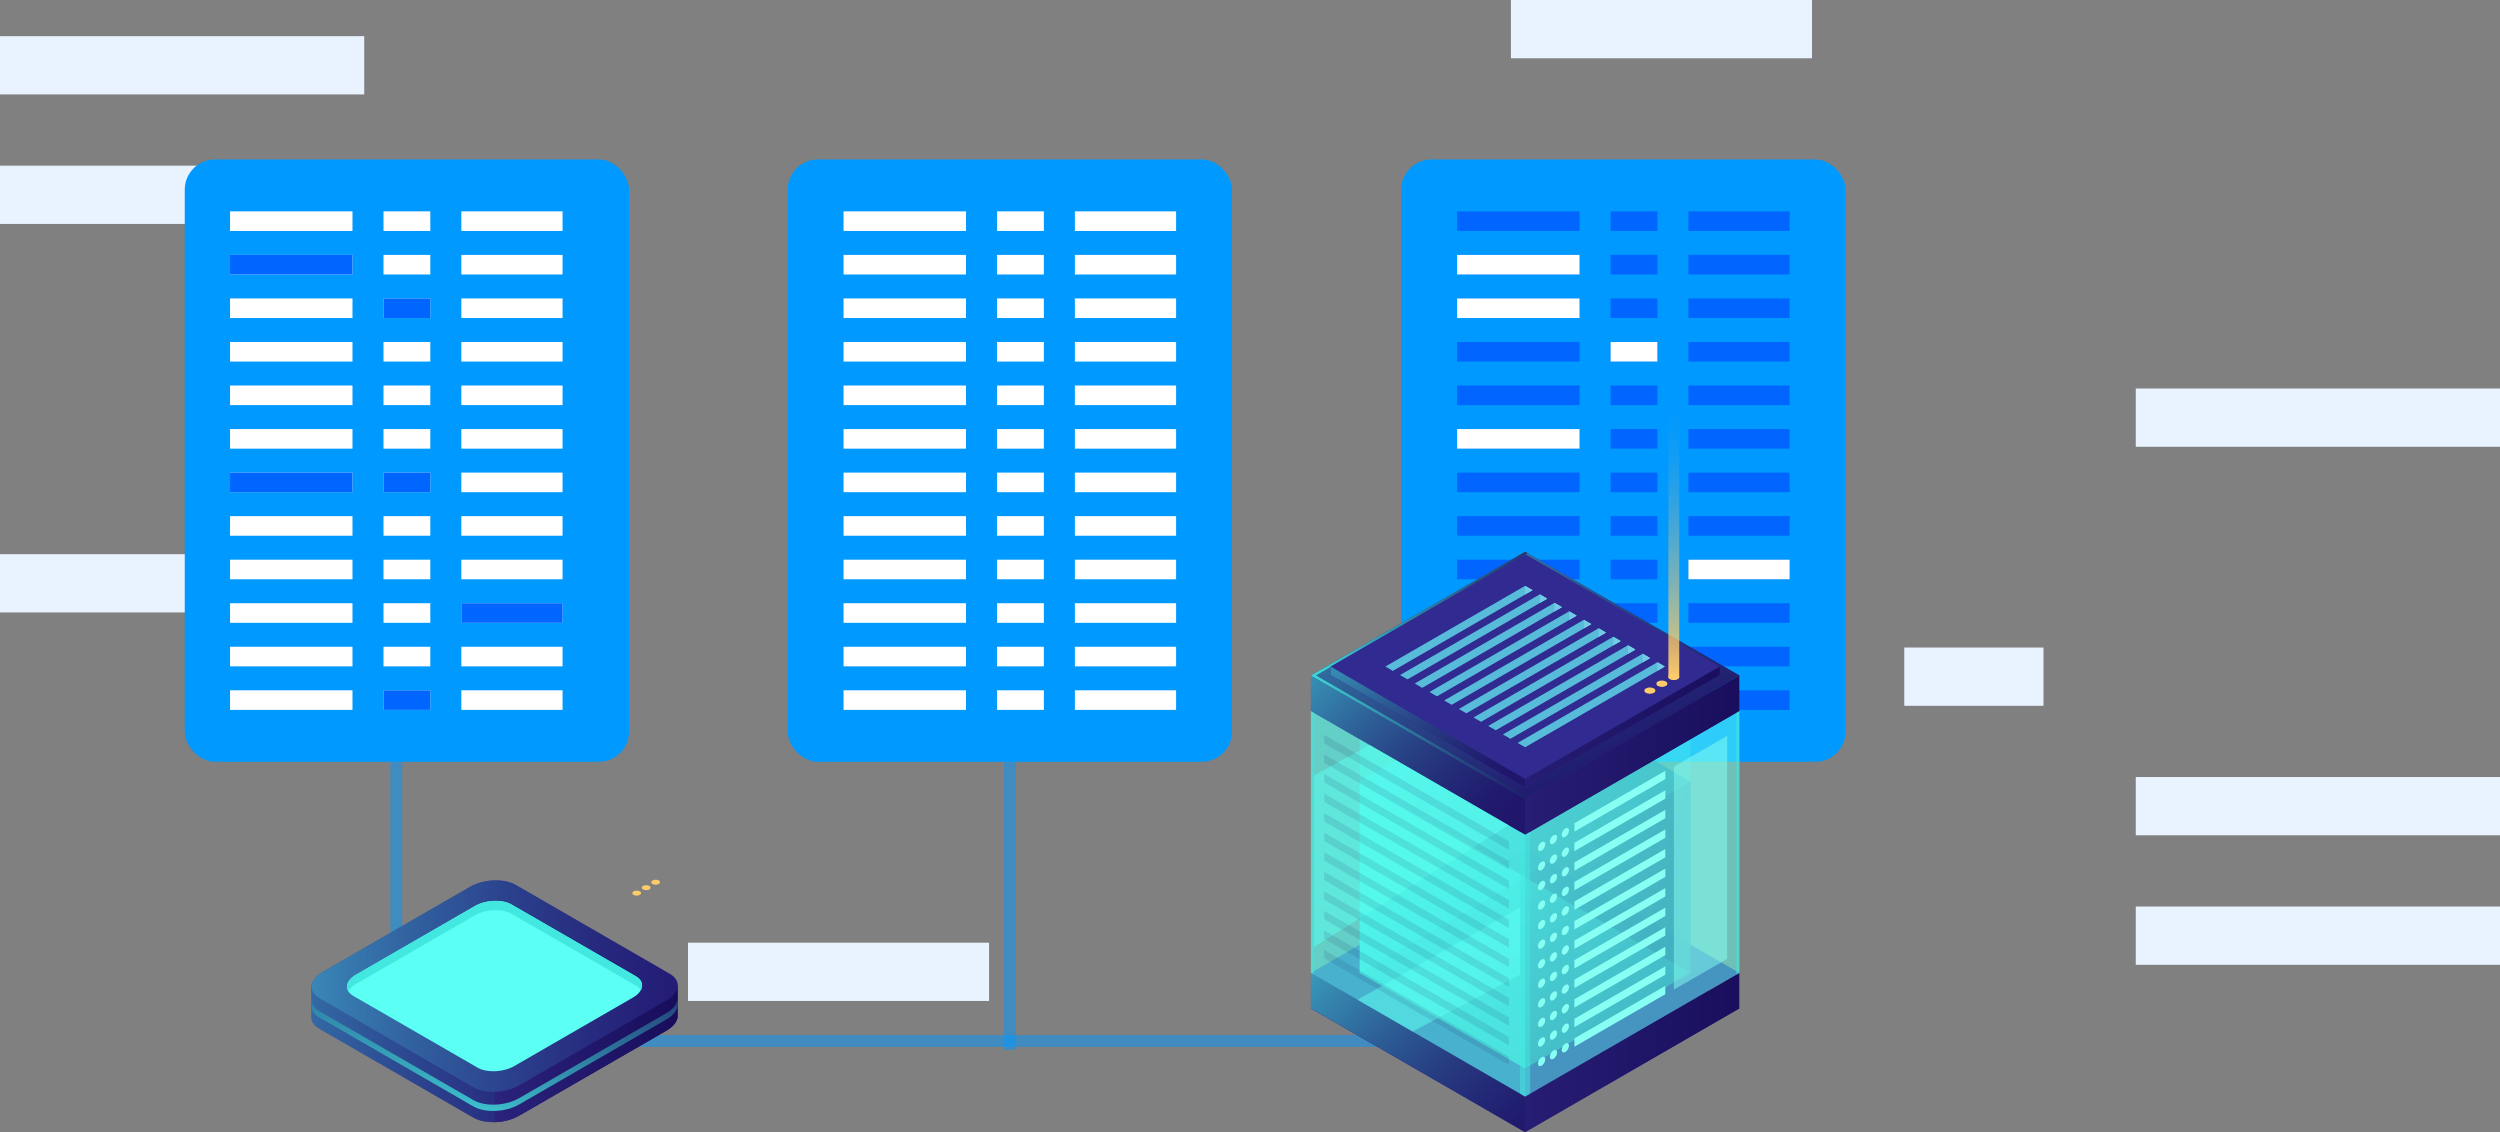 <svg xmlns="http://www.w3.org/2000/svg" xmlns:xlink="http://www.w3.org/1999/xlink" width="750.346" height="339.792" viewBox="0 0 750.346 339.792"><rect x="0" y="0" width="750.346" height="339.792" fill="#808080" stroke="none"/><defs><linearGradient id="a" x1="1.774" y1="0.954" x2="-0.089" y2="0.29" gradientUnits="objectBoundingBox"><stop offset="0" stop-color="#180d5b"/><stop offset="0.095" stop-color="#191560"/><stop offset="0.247" stop-color="#1e2c6e"/><stop offset="0.436" stop-color="#255285"/><stop offset="0.656" stop-color="#2f87a5"/><stop offset="0.898" stop-color="#3cc9cd"/><stop offset="1" stop-color="#42e8e0"/></linearGradient><linearGradient id="b" x1="1.414" y1="0.842" x2="-1.117" y2="-0.105" xlink:href="#a"/><linearGradient id="c" x1="-26.281" y1="0.87" x2="-24.234" y2="0.241" xlink:href="#a"/><linearGradient id="d" x1="1.357" y1="1.314" x2="0.026" y2="0.05" xlink:href="#a"/><linearGradient id="e" x1="-0.332" y1="0.5" x2="1.097" y2="0.5" gradientUnits="objectBoundingBox"><stop offset="0" stop-color="#2b237c"/><stop offset="1" stop-color="#180d5b"/></linearGradient><linearGradient id="f" x1="1.105" y1="0.962" x2="-0.197" y2="-0.033" gradientUnits="objectBoundingBox"><stop offset="0" stop-color="#180d5b"/><stop offset="0.095" stop-color="#191560"/><stop offset="0.246" stop-color="#1d2c6e"/><stop offset="0.282" stop-color="#1f3372"/><stop offset="0.378" stop-color="#22447c"/><stop offset="0.568" stop-color="#2a7097"/><stop offset="0.832" stop-color="#38b7c2"/><stop offset="1" stop-color="#42e8e0"/></linearGradient><linearGradient id="g" x1="0.833" y1="0.875" x2="-0.005" y2="-0.068" xlink:href="#a"/><linearGradient id="i" x1="0.938" y1="0.832" x2="-0.234" y2="-0.056" xlink:href="#f"/><linearGradient id="j" x1="1.318" y1="0.565" x2="-0.015" y2="0.301" xlink:href="#a"/><linearGradient id="m" x1="0.917" y1="0.878" x2="-0.198" y2="-0.134" xlink:href="#f"/><linearGradient id="o" x1="0.5" y1="1" x2="0.5" gradientUnits="objectBoundingBox"><stop offset="0" stop-color="#fccc6b"/><stop offset="0.104" stop-color="#fccc6b" stop-opacity="0.776"/><stop offset="0.225" stop-color="#fccc6b" stop-opacity="0.541"/><stop offset="0.342" stop-color="#fccc6b" stop-opacity="0.349"/><stop offset="0.451" stop-color="#fccc6b" stop-opacity="0.196"/><stop offset="0.552" stop-color="#fccc6b" stop-opacity="0.09"/><stop offset="0.641" stop-color="#fccc6b" stop-opacity="0.024"/><stop offset="0.709" stop-color="#fccc6b" stop-opacity="0"/></linearGradient><linearGradient id="p" x1="-0.221" y1="0.5" x2="0.779" y2="0.5" gradientUnits="objectBoundingBox"><stop offset="0" stop-color="#42e8e0"/><stop offset="0.102" stop-color="#3cc9cd"/><stop offset="0.344" stop-color="#2f87a5"/><stop offset="0.564" stop-color="#255285"/><stop offset="0.753" stop-color="#1e2c6e"/><stop offset="0.905" stop-color="#191560"/><stop offset="1" stop-color="#180d5b"/></linearGradient><linearGradient id="q" x1="0" y1="0.5" x2="1" y2="0.5" xlink:href="#e"/><linearGradient id="r" x1="0" y1="0.5" x2="1" y2="0.5" xlink:href="#p"/><linearGradient id="t" x1="0.136" y1="0.839" x2="0.973" y2="-0.924" xlink:href="#p"/></defs><g transform="translate(-131.812 -155.199)"><g transform="translate(131.812 166.049)"><rect width="90.37" height="17.491" transform="translate(296.862 289.575) rotate(180)" fill="#e8f3ff"/><rect width="109.319" height="17.491" transform="translate(109.319 172.968) rotate(180)" fill="#e8f3ff"/><rect width="41.784" height="17.491" transform="translate(178.798 95.229) rotate(180)" fill="#e8f3ff"/><rect width="109.319" height="17.491" transform="translate(109.319 56.36) rotate(180)" fill="#e8f3ff"/><rect width="109.319" height="17.491" transform="translate(109.319 17.491) rotate(180)" fill="#e8f3ff"/></g><g transform="translate(882.159 444.773) rotate(180)"><rect width="90.37" height="17.491" transform="translate(296.862 289.575) rotate(180)" fill="#e8f3ff"/><rect width="109.319" height="17.491" transform="translate(109.319 172.968) rotate(180)" fill="#e8f3ff"/><rect width="41.784" height="17.491" transform="translate(178.798 95.229) rotate(180)" fill="#e8f3ff"/><rect width="109.319" height="17.491" transform="translate(109.319 56.36) rotate(180)" fill="#e8f3ff"/><rect width="109.319" height="17.491" transform="translate(109.319 17.491) rotate(180)" fill="#e8f3ff"/></g><rect width="133.357" height="180.776" rx="9.078" transform="translate(685.727 383.839) rotate(180)" fill="#09f"/><g transform="translate(569.145 218.636)"><rect width="30.383" height="5.881" transform="translate(99.808 149.63) rotate(180)" fill="#06f"/><rect width="14.048" height="5.881" transform="translate(60.114 149.63) rotate(180)" fill="#06f"/><rect width="36.754" height="5.881" transform="translate(36.754 149.63) rotate(180)" fill="#06f"/><rect width="30.383" height="5.881" transform="translate(99.808 136.562) rotate(180)" fill="#06f"/><rect width="14.048" height="5.881" transform="translate(60.114 136.562) rotate(180)" fill="#06f"/><rect width="36.754" height="5.881" transform="translate(36.754 136.562) rotate(180)" fill="#06f"/><rect width="30.383" height="5.881" transform="translate(99.808 123.494) rotate(180)" fill="#06f"/><rect width="14.048" height="5.881" transform="translate(60.114 123.494) rotate(180)" fill="#06f"/><rect width="36.754" height="5.881" transform="translate(36.754 123.494) rotate(180)" fill="#06f"/><rect width="30.383" height="5.881" transform="translate(99.808 110.426) rotate(180)" fill="#06f"/><rect width="14.048" height="5.881" transform="translate(60.114 110.426) rotate(180)" fill="#06f"/><rect width="36.754" height="5.881" transform="translate(36.754 110.426) rotate(180)" fill="#06f"/><rect width="30.383" height="5.881" transform="translate(99.808 97.358) rotate(180)" fill="#06f"/><rect width="14.048" height="5.881" transform="translate(60.114 97.358) rotate(180)" fill="#06f"/><rect width="36.754" height="5.881" transform="translate(36.754 97.358) rotate(180)" fill="#06f"/><rect width="30.383" height="5.881" transform="translate(99.808 84.29) rotate(180)" fill="#06f"/><rect width="14.048" height="5.881" transform="translate(60.114 84.29) rotate(180)" fill="#06f"/><rect width="36.754" height="5.881" transform="translate(36.754 84.29) rotate(180)" fill="#06f"/><rect width="30.383" height="5.881" transform="translate(99.808 71.221) rotate(180)" fill="#06f"/><rect width="14.048" height="5.881" transform="translate(60.114 71.221) rotate(180)" fill="#06f"/><rect width="36.754" height="5.881" transform="translate(36.754 71.221) rotate(180)" fill="#06f"/><rect width="30.383" height="5.881" transform="translate(99.808 58.153) rotate(180)" fill="#06f"/><rect width="14.048" height="5.881" transform="translate(60.114 58.153) rotate(180)" fill="#06f"/><rect width="36.754" height="5.881" transform="translate(36.754 58.153) rotate(180)" fill="#06f"/><rect width="30.383" height="5.881" transform="translate(99.808 45.085) rotate(180)" fill="#06f"/><rect width="14.048" height="5.881" transform="translate(60.114 45.085) rotate(180)" fill="#06f"/><rect width="36.754" height="5.881" transform="translate(36.754 45.085) rotate(180)" fill="#06f"/><rect width="30.383" height="5.881" transform="translate(99.808 32.017) rotate(180)" fill="#06f"/><rect width="14.048" height="5.881" transform="translate(60.114 32.017) rotate(180)" fill="#06f"/><rect width="36.754" height="5.881" transform="translate(36.754 32.017) rotate(180)" fill="#06f"/><rect width="30.383" height="5.881" transform="translate(99.808 18.949) rotate(180)" fill="#06f"/><rect width="14.048" height="5.881" transform="translate(60.114 18.949) rotate(180)" fill="#06f"/><rect width="36.754" height="5.881" transform="translate(36.754 18.949) rotate(180)" fill="#06f"/><rect width="30.383" height="5.881" transform="translate(99.808 5.881) rotate(180)" fill="#06f"/><rect width="14.048" height="5.881" transform="translate(60.114 5.881) rotate(180)" fill="#06f"/><rect width="36.754" height="5.881" transform="translate(36.754 5.881) rotate(180)" fill="#06f"/></g><rect width="133.357" height="180.776" rx="9.078" transform="translate(501.581 383.839) rotate(180)" fill="#09f"/><rect width="133.357" height="180.776" rx="9.078" transform="translate(320.619 383.839) rotate(180)" fill="#09f"/><g transform="translate(384.998 218.636)"><rect width="30.383" height="5.881" transform="translate(99.808 149.63) rotate(180)" fill="#fff"/><rect width="14.048" height="5.881" transform="translate(60.114 149.63) rotate(180)" fill="#fff"/><rect width="36.754" height="5.881" transform="translate(36.754 149.63) rotate(180)" fill="#fff"/><rect width="30.383" height="5.881" transform="translate(99.808 136.562) rotate(180)" fill="#fff"/><rect width="14.048" height="5.881" transform="translate(60.114 136.562) rotate(180)" fill="#fff"/><rect width="36.754" height="5.881" transform="translate(36.754 136.562) rotate(180)" fill="#fff"/><rect width="30.383" height="5.881" transform="translate(99.808 123.494) rotate(180)" fill="#fff"/><rect width="14.048" height="5.881" transform="translate(60.114 123.494) rotate(180)" fill="#fff"/><rect width="36.754" height="5.881" transform="translate(36.754 123.494) rotate(180)" fill="#fff"/><rect width="30.383" height="5.881" transform="translate(99.808 110.426) rotate(180)" fill="#fff"/><rect width="14.048" height="5.881" transform="translate(60.114 110.426) rotate(180)" fill="#fff"/><rect width="36.754" height="5.881" transform="translate(36.754 110.426) rotate(180)" fill="#fff"/><rect width="30.383" height="5.881" transform="translate(99.808 97.358) rotate(180)" fill="#fff"/><rect width="14.048" height="5.881" transform="translate(60.114 97.358) rotate(180)" fill="#fff"/><rect width="36.754" height="5.881" transform="translate(36.754 97.358) rotate(180)" fill="#fff"/><rect width="30.383" height="5.881" transform="translate(99.808 84.29) rotate(180)" fill="#fff"/><rect width="14.048" height="5.881" transform="translate(60.114 84.29) rotate(180)" fill="#fff"/><rect width="36.754" height="5.881" transform="translate(36.754 84.29) rotate(180)" fill="#fff"/><rect width="30.383" height="5.881" transform="translate(99.808 71.221) rotate(180)" fill="#fff"/><rect width="14.048" height="5.881" transform="translate(60.114 71.221) rotate(180)" fill="#fff"/><rect width="36.754" height="5.881" transform="translate(36.754 71.221) rotate(180)" fill="#fff"/><rect width="30.383" height="5.881" transform="translate(99.808 58.153) rotate(180)" fill="#fff"/><rect width="14.048" height="5.881" transform="translate(60.114 58.153) rotate(180)" fill="#fff"/><rect width="36.754" height="5.881" transform="translate(36.754 58.153) rotate(180)" fill="#fff"/><rect width="30.383" height="5.881" transform="translate(99.808 45.085) rotate(180)" fill="#fff"/><rect width="14.048" height="5.881" transform="translate(60.114 45.085) rotate(180)" fill="#fff"/><rect width="36.754" height="5.881" transform="translate(36.754 45.085) rotate(180)" fill="#fff"/><rect width="30.383" height="5.881" transform="translate(99.808 32.017) rotate(180)" fill="#fff"/><rect width="14.048" height="5.881" transform="translate(60.114 32.017) rotate(180)" fill="#fff"/><rect width="36.754" height="5.881" transform="translate(36.754 32.017) rotate(180)" fill="#fff"/><rect width="30.383" height="5.881" transform="translate(99.808 18.949) rotate(180)" fill="#fff"/><rect width="14.048" height="5.881" transform="translate(60.114 18.949) rotate(180)" fill="#fff"/><rect width="36.754" height="5.881" transform="translate(36.754 18.949) rotate(180)" fill="#fff"/><rect width="30.383" height="5.881" transform="translate(99.808 5.881) rotate(180)" fill="#fff"/><rect width="14.048" height="5.881" transform="translate(60.114 5.881) rotate(180)" fill="#fff"/><rect width="36.754" height="5.881" transform="translate(36.754 5.881) rotate(180)" fill="#fff"/></g><g transform="translate(200.852 218.636)"><g transform="translate(0 0)"><rect width="30.383" height="5.881" transform="translate(99.808 149.63) rotate(180)" fill="#fff"/><rect width="14.048" height="5.881" transform="translate(60.114 149.63) rotate(180)" fill="#fff"/><rect width="36.754" height="5.881" transform="translate(36.754 149.63) rotate(180)" fill="#fff"/><rect width="30.383" height="5.881" transform="translate(99.808 136.562) rotate(180)" fill="#fff"/><rect width="14.048" height="5.881" transform="translate(60.114 136.562) rotate(180)" fill="#fff"/><rect width="36.754" height="5.881" transform="translate(36.754 136.562) rotate(180)" fill="#fff"/><rect width="30.383" height="5.881" transform="translate(99.808 123.494) rotate(180)" fill="#fff"/><rect width="14.048" height="5.881" transform="translate(60.114 123.494) rotate(180)" fill="#fff"/><rect width="36.754" height="5.881" transform="translate(36.754 123.494) rotate(180)" fill="#fff"/><rect width="30.383" height="5.881" transform="translate(99.808 110.426) rotate(180)" fill="#fff"/><rect width="14.048" height="5.881" transform="translate(60.114 110.426) rotate(180)" fill="#fff"/><rect width="36.754" height="5.881" transform="translate(36.754 110.426) rotate(180)" fill="#fff"/><rect width="30.383" height="5.881" transform="translate(99.808 97.358) rotate(180)" fill="#fff"/><rect width="14.048" height="5.881" transform="translate(60.114 97.358) rotate(180)" fill="#fff"/><rect width="36.754" height="5.881" transform="translate(36.754 97.358) rotate(180)" fill="#fff"/><rect width="30.383" height="5.881" transform="translate(99.808 84.29) rotate(180)" fill="#fff"/><rect width="14.048" height="5.881" transform="translate(60.114 84.29) rotate(180)" fill="#fff"/><rect width="36.754" height="5.881" transform="translate(36.754 84.29) rotate(180)" fill="#fff"/><rect width="30.383" height="5.881" transform="translate(99.808 71.221) rotate(180)" fill="#fff"/><rect width="14.048" height="5.881" transform="translate(60.114 71.221) rotate(180)" fill="#fff"/><rect width="36.754" height="5.881" transform="translate(36.754 71.221) rotate(180)" fill="#fff"/><rect width="30.383" height="5.881" transform="translate(99.808 58.153) rotate(180)" fill="#fff"/><rect width="14.048" height="5.881" transform="translate(60.114 58.153) rotate(180)" fill="#fff"/><rect width="36.754" height="5.881" transform="translate(36.754 58.153) rotate(180)" fill="#fff"/><rect width="30.383" height="5.881" transform="translate(99.808 45.085) rotate(180)" fill="#fff"/><rect width="14.048" height="5.881" transform="translate(60.114 45.085) rotate(180)" fill="#fff"/><rect width="36.754" height="5.881" transform="translate(36.754 45.085) rotate(180)" fill="#fff"/><rect width="30.383" height="5.881" transform="translate(99.808 32.017) rotate(180)" fill="#fff"/><rect width="14.048" height="5.881" transform="translate(60.114 32.017) rotate(180)" fill="#fff"/><rect width="36.754" height="5.881" transform="translate(36.754 32.017) rotate(180)" fill="#fff"/><rect width="30.383" height="5.881" transform="translate(99.808 18.949) rotate(180)" fill="#fff"/><rect width="14.048" height="5.881" transform="translate(60.114 18.949) rotate(180)" fill="#fff"/><rect width="36.754" height="5.881" transform="translate(36.754 18.949) rotate(180)" fill="#fff"/><rect width="30.383" height="5.881" transform="translate(99.808 5.881) rotate(180)" fill="#fff"/><rect width="14.048" height="5.881" transform="translate(60.114 5.881) rotate(180)" fill="#fff"/><rect width="36.754" height="5.881" transform="translate(36.754 5.881) rotate(180)" fill="#fff"/></g></g><rect width="3.546" height="86.494" transform="translate(433.129 383.839)" fill="#09f" opacity="0.5"/><path d="M579.4,411.317H204.373V325.738h3.546v82.034H575.852V325.738H579.4Z" transform="translate(44.609 58.101)" fill="#09f" opacity="0.5"/><g transform="translate(200.852 231.704)"><rect width="14.048" height="5.881" transform="translate(60.114 136.562) rotate(180)" fill="#06f"/><rect width="30.383" height="5.881" transform="translate(99.808 110.426) rotate(180)" fill="#06f"/><rect width="14.048" height="5.881" transform="translate(60.114 71.222) rotate(180)" fill="#06f"/><rect width="36.754" height="5.881" transform="translate(36.754 71.222) rotate(180)" fill="#06f"/><rect width="14.048" height="5.881" transform="translate(60.114 18.949) rotate(180)" fill="#06f"/><rect width="36.754" height="5.881" transform="translate(36.754 5.881) rotate(180)" fill="#06f"/></g><g transform="translate(569.145 231.704)"><rect width="30.383" height="5.881" transform="translate(99.808 97.358) rotate(180)" fill="#fff"/><rect width="36.754" height="5.881" transform="translate(36.754 58.153) rotate(180)" fill="#fff"/><rect width="14.048" height="5.881" transform="translate(60.114 32.017) rotate(180)" fill="#fff"/><rect width="36.754" height="5.881" transform="translate(36.754 18.949) rotate(180)" fill="#fff"/><rect width="36.754" height="5.881" transform="translate(36.754 5.881) rotate(180)" fill="#fff"/></g><g transform="translate(525.268 242.586)"><g transform="translate(0 78.223)"><path d="M456.153,425.025l-64.293-37.12,64.291-37.118,64.293,37.12Z" transform="translate(-391.86 -250.844)" fill="#312a91"/><path d="M456.153,417.779,391.86,380.66l64.291-37.119,64.293,37.12Z" transform="translate(-391.86 -254.276)" fill="#312a91"/><g transform="translate(14.654 40.247)" opacity="0.9"><path d="M451.444,367.594,401.8,338.935l49.638-28.658,49.639,28.659Z" transform="translate(-401.805 -310.277)" fill="url(#a)"/><path d="M485.127,329.725V387.2L435.49,415.863v-57.48Z" transform="translate(-385.851 -301.066)" fill="url(#b)"/><path d="M401.805,329.725V387.2l49.638,28.659v-57.48Z" transform="translate(-401.804 -301.066)" fill="url(#c)"/></g><path d="M451.444,406.6,401.8,377.941l49.638-28.659,49.639,28.659Z" transform="translate(-387.151 -251.556)" opacity="0.7" fill="url(#d)" style="mix-blend-mode:lighten;isolation:isolate"/><path d="M499.781,368.731v10.678L435.49,416.527V405.849Z" transform="translate(-371.197 -242.345)" fill="url(#e)"/><path d="M391.86,368.73v10.678l64.293,37.12V405.85Z" transform="translate(-391.86 -242.346)" fill="#312a91"/><path d="M391.86,368.73v10.678l64.293,37.12V405.85Z" transform="translate(-391.86 -242.346)" opacity="0.7" fill="url(#f)" style="mix-blend-mode:lighten;isolation:isolate"/><path d="M456.153,364.45,391.86,327.33l64.291-37.119,64.293,37.12Z" transform="translate(-391.86 -279.534)" fill="#312a91"/><path d="M391.86,308.154v10.678l64.293,37.12V345.274Z" transform="translate(-391.86 -271.036)" fill="#312a91"/><path d="M456.153,352.52v78.588l-64.293-37.12V315.4Z" transform="translate(-391.86 -267.604)" fill="#42e8e0" opacity="0.3"/><g transform="translate(14.654 56.257)"><path d="M401.8,321.141v70.128l49.639,28.659,49.638-28.659V321.142L451.444,349.8Z" transform="translate(-401.804 -321.141)" fill="#42e8e0" opacity="0.3"/><path d="M451.444,349.8v70.128L401.8,391.269V321.141Z" transform="translate(-401.804 -321.141)" fill="#42e8e0" opacity="0.3"/></g><path d="M391.86,315.4v78.588l64.293,37.12,64.291-37.119V315.4L456.153,352.52Z" transform="translate(-391.86 -267.604)" fill="#5cfff3" opacity="0.5"/><path d="M456.153,357.2l-64.293-37.12,64.291-37.118,64.293,37.12Z" transform="translate(-391.86 -282.965)" fill="#312a91"/><path d="M456.153,357.2l-64.293-37.12,64.291-37.118,64.293,37.12Z" transform="translate(-391.86 -282.965)" opacity="0.7" fill="url(#g)" style="mix-blend-mode:lighten;isolation:isolate"/><path d="M499.781,308.155v10.678L435.49,355.951V345.273Z" transform="translate(-371.197 -271.035)" fill="url(#e)"/><path d="M391.86,308.154v10.678l64.293,37.12V345.274Z" transform="translate(-391.86 -271.036)" opacity="0.7" fill="url(#i)" style="mix-blend-mode:lighten;isolation:isolate"/><path d="M393.379,320.084l63.532-36.68-.759-.438L391.86,320.084l64.293,37.12.759-.438Z" transform="translate(-391.86 -282.965)" fill="url(#j)" style="mix-blend-mode:lighten;isolation:isolate"/><g transform="translate(5.887 0.726)"><path d="M454.261,350.339l-58.406-33.72,58.4-26.578,58.406,26.579Z" transform="translate(-395.856 -280.341)" fill="#312a91"/><path d="M395.856,306.34V308.9l58.406,33.72v-2.558Z" transform="translate(-395.856 -272.621)" fill="#312a91"/><path d="M454.261,350.9l-58.406-33.72,58.4-33.72,58.406,33.721Z" transform="translate(-395.856 -283.458)" fill="#312a91"/><path d="M454.261,350.9l-58.406-33.72,58.4-33.72,58.406,33.721Z" transform="translate(-395.856 -283.458)" opacity="0.7" fill="url(#g)" style="mix-blend-mode:lighten;isolation:isolate"/><path d="M493.894,306.341V308.9l-58.4,33.72V340.06Z" transform="translate(-377.084 -272.62)" fill="url(#e)"/><path d="M395.856,306.34V308.9l58.406,33.72v-2.558Z" transform="translate(-395.856 -272.621)" opacity="0.7" fill="url(#m)" style="mix-blend-mode:lighten;isolation:isolate"/><path d="M397.235,317.178l57.714-33.321-.69-.4-58.4,33.72,58.406,33.72.69-.4Z" transform="translate(-395.856 -283.458)" fill="url(#j)" style="mix-blend-mode:lighten;isolation:isolate"/></g><g transform="translate(22.385 10.251)"><path d="M409.257,315.39l-2.206-1.273,41.906-24.195,2.206,1.273Z" transform="translate(-407.051 -289.922)" fill="#42e8e0"/><path d="M412.25,317.118l-2.206-1.273,41.906-24.194,2.206,1.273Z" transform="translate(-405.633 -289.103)" fill="#42e8e0"/><path d="M415.244,318.846l-2.206-1.273,41.906-24.195,2.206,1.274Z" transform="translate(-404.216 -288.285)" fill="#42e8e0"/><path d="M418.237,320.575l-2.206-1.273,41.906-24.195,2.206,1.274Z" transform="translate(-402.798 -287.466)" fill="#42e8e0"/><path d="M421.231,322.3l-2.206-1.273,41.906-24.195,2.206,1.274Z" transform="translate(-401.38 -286.648)" fill="#42e8e0"/><path d="M424.224,324.031l-2.206-1.273,41.906-24.194,2.206,1.273Z" transform="translate(-399.962 -285.829)" fill="#42e8e0"/><path d="M427.218,325.76l-2.206-1.273,41.906-24.195,2.206,1.273Z" transform="translate(-398.545 -285.011)" fill="#42e8e0"/><path d="M430.211,327.488l-2.206-1.273,41.906-24.194,2.206,1.273Z" transform="translate(-397.127 -284.192)" fill="#42e8e0"/><path d="M433.205,329.216,431,327.943l41.906-24.194,2.206,1.274Z" transform="translate(-395.709 -283.373)" fill="#42e8e0"/><path d="M436.2,330.945l-2.206-1.273L475.9,305.477l2.206,1.273Z" transform="translate(-394.291 -282.555)" fill="#42e8e0"/></g><path d="M435.489,289.922l2.206,1.273-2.206,1.273Z" transform="translate(-371.197 -279.671)" fill="#73fff5"/><path d="M438.482,291.65l2.206,1.273-2.206,1.273Z" transform="translate(-369.779 -278.852)" fill="#73fff5"/><path d="M441.476,293.379l2.206,1.274-2.206,1.273Z" transform="translate(-368.362 -278.034)" fill="#73fff5"/><path d="M444.469,295.107l2.206,1.274-2.206,1.273Z" transform="translate(-366.944 -277.215)" fill="#73fff5"/><path d="M447.463,296.835l2.206,1.274-2.206,1.273Z" transform="translate(-365.526 -276.397)" fill="#73fff5"/><path d="M450.456,298.563l2.206,1.273-2.206,1.273Z" transform="translate(-364.108 -275.578)" fill="#73fff5"/><path d="M453.45,300.292l2.206,1.273-2.206,1.273Z" transform="translate(-362.691 -274.759)" fill="#73fff5"/><path d="M456.443,302.02l2.206,1.273-2.206,1.273Z" transform="translate(-361.273 -273.941)" fill="#73fff5"/><path d="M459.437,303.748l2.206,1.274-2.206,1.273Z" transform="translate(-359.855 -273.122)" fill="#73fff5"/><path d="M462.43,305.477l2.206,1.273-2.206,1.273Z" transform="translate(-358.437 -272.304)" fill="#73fff5"/><g transform="translate(22.385 10.251)" opacity="0.4"><path d="M409.257,315.39l-2.206-1.273,41.906-24.195,2.206,1.273Z" transform="translate(-407.051 -289.922)" fill="#7979d3"/><path d="M412.25,317.118l-2.206-1.273,41.906-24.194,2.206,1.273Z" transform="translate(-405.633 -289.103)" fill="#7979d3"/><path d="M415.244,318.846l-2.206-1.273,41.906-24.195,2.206,1.274Z" transform="translate(-404.216 -288.285)" fill="#7979d3"/><path d="M418.237,320.575l-2.206-1.273,41.906-24.195,2.206,1.274Z" transform="translate(-402.798 -287.466)" fill="#7979d3"/><path d="M421.231,322.3l-2.206-1.273,41.906-24.195,2.206,1.274Z" transform="translate(-401.38 -286.648)" fill="#7979d3"/><path d="M424.224,324.031l-2.206-1.273,41.906-24.194,2.206,1.273Z" transform="translate(-399.962 -285.829)" fill="#7979d3"/><path d="M427.218,325.76l-2.206-1.273,41.906-24.195,2.206,1.273Z" transform="translate(-398.545 -285.011)" fill="#7979d3"/><path d="M430.211,327.488l-2.206-1.273,41.906-24.194,2.206,1.273Z" transform="translate(-397.127 -284.192)" fill="#7979d3"/><path d="M433.205,329.216,431,327.943l41.906-24.194,2.206,1.274Z" transform="translate(-395.709 -283.373)" fill="#7979d3"/><path d="M436.2,330.945l-2.206-1.273L475.9,305.477l2.206,1.273Z" transform="translate(-394.291 -282.555)" fill="#7979d3"/></g><path d="M391.86,315.4v78.588l.884.51V315.911Z" transform="translate(-391.86 -267.604)" fill="#42e8e0" opacity="0.5"/><path d="M479.4,315.4v78.588l-.884.51V315.911Z" transform="translate(-350.818 -267.604)" fill="#42e8e0" opacity="0.5"/><path d="M435.978,340.871h0l-1.518-.876v78.6l1.518.865h0l1.518-.865v-78.6Z" transform="translate(-371.685 -255.955)" fill="#42e8e0" opacity="0.5"/><path d="M392.46,382.968l58.457-36.584L409.238,322.32l-16.778,9.172Z" transform="translate(-391.576 -264.326)" fill="#5cfff3" opacity="0.5"/><path d="M401.356,383.122,450.138,355.4v20.156l-32.268,17.1Z" transform="translate(-387.363 -248.66)" fill="#5cfff3" opacity="0.5"/><g transform="translate(3.992 54.968)" opacity="0.1"><path d="M394.569,322.767l55.436,31.985v-2.5l-55.436-31.985Z" transform="translate(-394.569 -320.267)" fill="#0b0244"/><path d="M394.569,326.75l55.436,31.985v-2.5L394.569,324.25Z" transform="translate(-394.569 -318.38)" fill="#0b0244"/><path d="M394.569,330.733l55.436,31.985v-2.5l-55.436-31.985Z" transform="translate(-394.569 -316.494)" fill="#0b0244"/><path d="M394.569,334.716,450.005,366.7v-2.5l-55.436-31.985Z" transform="translate(-394.569 -314.607)" fill="#0b0244"/><path d="M394.569,338.7l55.436,31.985v-2.5L394.569,336.2Z" transform="translate(-394.569 -312.721)" fill="#0b0244"/><path d="M394.569,342.682l55.436,31.985v-2.5l-55.436-31.985Z" transform="translate(-394.569 -310.835)" fill="#0b0244"/><path d="M394.569,346.665l55.436,31.985v-2.5l-55.436-31.985Z" transform="translate(-394.569 -308.948)" fill="#0b0244"/><path d="M394.569,350.648l55.436,31.985v-2.5l-55.436-31.985Z" transform="translate(-394.569 -307.062)" fill="#0b0244"/><path d="M394.569,354.631l55.436,31.985v-2.5L394.569,352.13Z" transform="translate(-394.569 -305.175)" fill="#0b0244"/><path d="M394.569,358.614,450.005,390.6v-2.5l-55.436-31.985Z" transform="translate(-394.569 -303.289)" fill="#0b0244"/><path d="M394.569,362.6l55.436,31.985v-2.5L394.569,360.1Z" transform="translate(-394.569 -301.403)" fill="#0b0244"/><path d="M394.569,366.58l55.436,31.985v-2.5l-55.436-31.985Z" transform="translate(-394.569 -299.516)" fill="#0b0244"/></g><g transform="translate(100.11 36.587)"><path d="M462.579,310.882a.7.7,0,0,1,0,1.332,2.553,2.553,0,0,1-2.306,0,.7.7,0,0,1,0-1.332A2.553,2.553,0,0,1,462.579,310.882Z" transform="translate(-459.795 -306.461)" fill="#fccc6b"/><path d="M465.016,309.477a.7.7,0,0,1,0,1.331,2.553,2.553,0,0,1-2.306,0,.7.7,0,0,1,0-1.331A2.545,2.545,0,0,1,465.016,309.477Z" transform="translate(-458.641 -307.127)" fill="#fccc6b"/><path d="M467.453,308.07a.7.7,0,0,1,0,1.331,2.553,2.553,0,0,1-2.306,0,.7.7,0,0,1,0-1.331A2.544,2.544,0,0,1,467.453,308.07Z" transform="translate(-457.487 -307.793)" fill="#fccc6b"/></g><g transform="translate(68.156 55.239)"><g transform="translate(0 10.489)"><path d="M440.277,342.788a2.392,2.392,0,0,1-1.083,1.876c-.6.345-1.083.065-1.083-.625a2.392,2.392,0,0,1,1.083-1.876C439.792,341.819,440.277,342.1,440.277,342.788Z" transform="translate(-438.111 -320.725)" fill="#88fff3"/><path d="M442.694,341.392a2.394,2.394,0,0,1-1.082,1.876c-.6.345-1.083.065-1.083-.625a2.392,2.392,0,0,1,1.083-1.876C442.209,340.423,442.694,340.7,442.694,341.392Z" transform="translate(-436.966 -321.387)" fill="#88fff3"/><path d="M445.112,340a2.392,2.392,0,0,1-1.083,1.876c-.6.345-1.082.065-1.082-.625a2.394,2.394,0,0,1,1.082-1.876C444.627,339.027,445.112,339.307,445.112,340Z" transform="translate(-435.821 -322.048)" fill="#88fff3"/><path d="M472.811,330.069,445.53,345.82v-2.5l27.281-15.751Z" transform="translate(-434.597 -327.568)" fill="#88fff3"/><g transform="translate(0 5.869)"><path d="M440.277,346.771a2.392,2.392,0,0,1-1.083,1.876c-.6.345-1.083.065-1.083-.625a2.392,2.392,0,0,1,1.083-1.876C439.792,345.8,440.277,346.082,440.277,346.771Z" transform="translate(-438.111 -324.708)" fill="#88fff3"/><path d="M442.694,345.375a2.4,2.4,0,0,1-1.082,1.876c-.6.345-1.083.065-1.083-.625a2.392,2.392,0,0,1,1.083-1.876C442.209,344.406,442.694,344.686,442.694,345.375Z" transform="translate(-436.966 -325.37)" fill="#88fff3"/><path d="M445.112,343.979a2.392,2.392,0,0,1-1.083,1.876c-.6.345-1.082.065-1.082-.625a2.394,2.394,0,0,1,1.082-1.876C444.627,343.01,445.112,343.29,445.112,343.979Z" transform="translate(-435.821 -326.031)" fill="#88fff3"/><path d="M472.811,334.052,445.53,349.8v-2.5l27.281-15.751Z" transform="translate(-434.597 -331.551)" fill="#88fff3"/></g><g transform="translate(0 11.739)"><path d="M440.277,350.754a2.392,2.392,0,0,1-1.083,1.876c-.6.345-1.083.065-1.083-.625a2.392,2.392,0,0,1,1.083-1.876C439.792,349.785,440.277,350.065,440.277,350.754Z" transform="translate(-438.111 -328.691)" fill="#88fff3"/><path d="M442.694,349.358a2.4,2.4,0,0,1-1.082,1.876c-.6.345-1.083.065-1.083-.625a2.392,2.392,0,0,1,1.083-1.876C442.209,348.389,442.694,348.669,442.694,349.358Z" transform="translate(-436.966 -329.353)" fill="#88fff3"/><path d="M445.112,347.962a2.392,2.392,0,0,1-1.083,1.876c-.6.345-1.082.065-1.082-.625a2.394,2.394,0,0,1,1.082-1.876C444.627,346.993,445.112,347.273,445.112,347.962Z" transform="translate(-435.821 -330.014)" fill="#88fff3"/><path d="M472.811,338.035,445.53,353.786v-2.5l27.281-15.751Z" transform="translate(-434.597 -335.534)" fill="#88fff3"/></g><g transform="translate(0 17.608)"><path d="M440.277,354.737a2.392,2.392,0,0,1-1.083,1.876c-.6.345-1.083.065-1.083-.625a2.392,2.392,0,0,1,1.083-1.876C439.792,353.768,440.277,354.048,440.277,354.737Z" transform="translate(-438.111 -332.674)" fill="#88fff3"/><path d="M442.694,353.341a2.4,2.4,0,0,1-1.082,1.876c-.6.345-1.083.065-1.083-.625a2.392,2.392,0,0,1,1.083-1.876C442.209,352.372,442.694,352.652,442.694,353.341Z" transform="translate(-436.966 -333.336)" fill="#88fff3"/><path d="M445.112,351.945a2.392,2.392,0,0,1-1.083,1.876c-.6.345-1.082.065-1.082-.625a2.4,2.4,0,0,1,1.082-1.876C444.627,350.976,445.112,351.256,445.112,351.945Z" transform="translate(-435.821 -333.997)" fill="#88fff3"/><path d="M472.811,342.018,445.53,357.769v-2.5l27.281-15.751Z" transform="translate(-434.597 -339.517)" fill="#88fff3"/></g><g transform="translate(0 23.478)"><path d="M440.277,358.72a2.392,2.392,0,0,1-1.083,1.876c-.6.345-1.083.065-1.083-.625a2.392,2.392,0,0,1,1.083-1.876C439.792,357.751,440.277,358.029,440.277,358.72Z" transform="translate(-438.111 -336.657)" fill="#88fff3"/><path d="M442.694,357.324a2.4,2.4,0,0,1-1.082,1.876c-.6.345-1.083.065-1.083-.625a2.392,2.392,0,0,1,1.083-1.876C442.209,356.355,442.694,356.635,442.694,357.324Z" transform="translate(-436.966 -337.319)" fill="#88fff3"/><path d="M445.112,355.928a2.392,2.392,0,0,1-1.083,1.876c-.6.345-1.082.065-1.082-.625a2.394,2.394,0,0,1,1.082-1.876C444.627,354.959,445.112,355.239,445.112,355.928Z" transform="translate(-435.821 -337.98)" fill="#88fff3"/><path d="M472.811,346,445.53,361.751v-2.5L472.811,343.5Z" transform="translate(-434.597 -343.5)" fill="#88fff3"/></g><g transform="translate(0 29.347)"><path d="M440.277,362.7a2.394,2.394,0,0,1-1.083,1.876c-.6.345-1.083.065-1.083-.625a2.392,2.392,0,0,1,1.083-1.876C439.792,361.734,440.277,362.012,440.277,362.7Z" transform="translate(-438.111 -340.64)" fill="#88fff3"/><path d="M442.694,361.307a2.4,2.4,0,0,1-1.082,1.876c-.6.345-1.083.065-1.083-.625a2.392,2.392,0,0,1,1.083-1.876C442.209,360.338,442.694,360.618,442.694,361.307Z" transform="translate(-436.966 -341.301)" fill="#88fff3"/><path d="M445.112,359.911a2.392,2.392,0,0,1-1.083,1.876c-.6.345-1.082.065-1.082-.625a2.394,2.394,0,0,1,1.082-1.876C444.627,358.942,445.112,359.222,445.112,359.911Z" transform="translate(-435.821 -341.963)" fill="#88fff3"/><path d="M472.811,349.984,445.53,365.734v-2.5l27.281-15.751Z" transform="translate(-434.597 -347.483)" fill="#88fff3"/></g><g transform="translate(0 35.216)"><path d="M440.277,366.687a2.394,2.394,0,0,1-1.083,1.876c-.6.345-1.083.065-1.083-.625a2.392,2.392,0,0,1,1.083-1.876C439.792,365.715,440.277,366,440.277,366.687Z" transform="translate(-438.111 -344.624)" fill="#88fff3"/><path d="M442.694,365.29a2.4,2.4,0,0,1-1.082,1.876c-.6.345-1.083.065-1.083-.625a2.392,2.392,0,0,1,1.083-1.876C442.209,364.321,442.694,364.6,442.694,365.29Z" transform="translate(-436.966 -345.285)" fill="#88fff3"/><path d="M445.112,363.894a2.392,2.392,0,0,1-1.083,1.876c-.6.345-1.082.065-1.082-.625a2.4,2.4,0,0,1,1.082-1.876C444.627,362.925,445.112,363.2,445.112,363.894Z" transform="translate(-435.821 -345.946)" fill="#88fff3"/><path d="M472.811,353.967,445.53,369.717v-2.5l27.281-15.751Z" transform="translate(-434.597 -351.466)" fill="#88fff3"/></g><g transform="translate(0 41.086)"><path d="M440.277,370.67a2.394,2.394,0,0,1-1.083,1.876c-.6.345-1.083.065-1.083-.625a2.392,2.392,0,0,1,1.083-1.876C439.792,369.7,440.277,369.978,440.277,370.67Z" transform="translate(-438.111 -348.607)" fill="#88fff3"/><path d="M442.694,369.273a2.4,2.4,0,0,1-1.082,1.876c-.6.345-1.083.065-1.083-.625a2.392,2.392,0,0,1,1.083-1.876C442.209,368.3,442.694,368.582,442.694,369.273Z" transform="translate(-436.966 -349.268)" fill="#88fff3"/><path d="M445.112,367.877a2.392,2.392,0,0,1-1.083,1.876c-.6.345-1.082.065-1.082-.625a2.4,2.4,0,0,1,1.082-1.876C444.627,366.908,445.112,367.188,445.112,367.877Z" transform="translate(-435.821 -349.929)" fill="#88fff3"/><path d="M472.811,357.95,445.53,373.7v-2.5l27.281-15.751Z" transform="translate(-434.597 -355.449)" fill="#88fff3"/></g><g transform="translate(0 46.955)"><path d="M440.277,374.653a2.394,2.394,0,0,1-1.083,1.876c-.6.345-1.083.065-1.083-.626a2.392,2.392,0,0,1,1.083-1.874C439.792,373.681,440.277,373.961,440.277,374.653Z" transform="translate(-438.111 -352.589)" fill="#88fff3"/><path d="M442.694,373.256a2.4,2.4,0,0,1-1.082,1.876c-.6.345-1.083.065-1.083-.625a2.392,2.392,0,0,1,1.083-1.876C442.209,372.287,442.694,372.565,442.694,373.256Z" transform="translate(-436.966 -353.25)" fill="#88fff3"/><path d="M445.112,371.86a2.392,2.392,0,0,1-1.083,1.876c-.6.345-1.082.065-1.082-.625a2.4,2.4,0,0,1,1.082-1.876C444.627,370.891,445.112,371.171,445.112,371.86Z" transform="translate(-435.821 -353.912)" fill="#88fff3"/><path d="M472.811,361.933,445.53,377.683v-2.5l27.281-15.751Z" transform="translate(-434.597 -359.432)" fill="#88fff3"/></g><g transform="translate(0 52.825)"><path d="M440.277,378.636a2.4,2.4,0,0,1-1.083,1.876c-.6.345-1.083.065-1.083-.626a2.392,2.392,0,0,1,1.083-1.874C439.792,377.664,440.277,377.944,440.277,378.636Z" transform="translate(-438.111 -356.572)" fill="#88fff3"/><path d="M442.694,377.24a2.4,2.4,0,0,1-1.082,1.876c-.6.345-1.083.065-1.083-.625a2.392,2.392,0,0,1,1.083-1.876C442.209,376.268,442.694,376.548,442.694,377.24Z" transform="translate(-436.966 -357.234)" fill="#88fff3"/><path d="M445.112,375.843a2.392,2.392,0,0,1-1.083,1.876c-.6.345-1.082.065-1.082-.625a2.4,2.4,0,0,1,1.082-1.876C444.627,374.874,445.112,375.152,445.112,375.843Z" transform="translate(-435.821 -357.895)" fill="#88fff3"/><path d="M472.811,365.916,445.53,381.666v-2.5l27.281-15.751Z" transform="translate(-434.597 -363.415)" fill="#88fff3"/></g><g transform="translate(0 58.694)"><path d="M440.277,382.619a2.4,2.4,0,0,1-1.083,1.876c-.6.345-1.083.065-1.083-.626a2.392,2.392,0,0,1,1.083-1.874C439.792,381.647,440.277,381.927,440.277,382.619Z" transform="translate(-438.111 -360.555)" fill="#88fff3"/><path d="M442.694,381.223a2.4,2.4,0,0,1-1.082,1.876c-.6.345-1.083.065-1.083-.626a2.392,2.392,0,0,1,1.083-1.874C442.209,380.251,442.694,380.531,442.694,381.223Z" transform="translate(-436.966 -361.217)" fill="#88fff3"/><path d="M445.112,379.826a2.4,2.4,0,0,1-1.083,1.876c-.6.345-1.082.065-1.082-.625a2.4,2.4,0,0,1,1.082-1.876C444.627,378.857,445.112,379.135,445.112,379.826Z" transform="translate(-435.821 -361.878)" fill="#88fff3"/><path d="M472.811,369.9,445.53,385.649v-2.5L472.811,367.4Z" transform="translate(-434.597 -367.398)" fill="#88fff3"/></g><g transform="translate(0 64.563)"><path d="M440.277,386.6a2.4,2.4,0,0,1-1.083,1.876c-.6.345-1.083.065-1.083-.626a2.392,2.392,0,0,1,1.083-1.874C439.792,385.63,440.277,385.91,440.277,386.6Z" transform="translate(-438.111 -364.538)" fill="#88fff3"/><path d="M442.694,385.206a2.4,2.4,0,0,1-1.082,1.876c-.6.345-1.083.065-1.083-.626a2.392,2.392,0,0,1,1.083-1.874C442.209,384.234,442.694,384.514,442.694,385.206Z" transform="translate(-436.966 -365.199)" fill="#88fff3"/><path d="M445.112,383.81a2.4,2.4,0,0,1-1.083,1.876c-.6.345-1.082.065-1.082-.625a2.4,2.4,0,0,1,1.082-1.876C444.627,382.838,445.112,383.118,445.112,383.81Z" transform="translate(-435.821 -365.861)" fill="#88fff3"/><path d="M472.811,373.882,445.53,389.632v-2.5l27.281-15.751Z" transform="translate(-434.597 -371.381)" fill="#88fff3"/></g></g><path d="M481.8,387.374l-16.017,9.247V329.7l16.017-9.248Z" transform="translate(-425.003 -320.451)" fill="#88fff3" opacity="0.5"/></g></g><path d="M464.669,229.883V345.634h0a.81.81,0,0,0,.477.666,2.554,2.554,0,0,0,2.306,0,.81.81,0,0,0,.477-.666V229.883Z" transform="translate(-357.377 -229.883)" fill="url(#o)" style="mix-blend-mode:lighten;isolation:isolate"/></g><g transform="translate(225.277 385.424)"><path d="M298.2,362.3v-8.631H275.938l-26.325-15.2c-3.513-2.029-9.649-1.774-13.706.567l-25.339,14.63H188.287v9.12h.018c-.1,1.372.666,2.7,2.353,3.672l46.235,26.693c3.513,2.028,9.651,1.774,13.706-.569l44.266-25.556C297.205,365.683,298.334,363.934,298.2,362.3Z" transform="translate(-188.286 -287.938)" fill="#312a91"/><path d="M298.2,362.3v-8.631H275.938l-26.325-15.2c-3.513-2.029-9.649-1.774-13.706.567l-25.339,14.63H188.287v9.12h.018c-.1,1.372.666,2.7,2.353,3.672l46.235,26.693c3.513,2.028,9.651,1.774,13.706-.569l44.266-25.556C297.205,365.683,298.334,363.934,298.2,362.3Z" transform="translate(-188.286 -287.938)" opacity="0.5" fill="url(#p)"/><path d="M231.948,338.473a12.4,12.4,0,0,0-6.363-1.359v57.4a15.79,15.79,0,0,0,7.349-1.927L277.2,367.032c2.34-1.351,3.469-3.1,3.336-4.73v-8.631H258.273Z" transform="translate(-170.621 -287.936)" fill="url(#q)"/><path d="M236.893,388.913,190.658,362.22c-3.513-2.028-3.073-5.572.984-7.913l44.265-25.556c4.057-2.343,10.193-2.6,13.706-.569l46.235,26.693c3.513,2.029,3.073,5.572-.983,7.913L250.6,388.346C246.544,390.687,240.406,390.942,236.893,388.913Z" transform="translate(-188.287 -292.813)" fill="#312a91"/><path d="M236.893,388.913,190.658,362.22c-3.513-2.028-3.073-5.572.984-7.913l44.265-25.556c4.057-2.343,10.193-2.6,13.706-.569l46.235,26.693c3.513,2.029,3.073,5.572-.983,7.913L250.6,388.346C246.544,390.687,240.406,390.942,236.893,388.913Z" transform="translate(-188.287 -292.813)" opacity="0.5" fill="url(#r)"/><path d="M234.7,381.032l-37.252-21.508c-2.831-1.634-2.476-4.489.793-6.376L233.9,332.557c3.269-1.886,8.212-2.091,11.043-.457L282.2,353.608c2.831,1.634,2.476,4.489-.793,6.375L245.74,380.574C242.472,382.462,237.528,382.667,234.7,381.032Z" transform="translate(-184.854 -290.831)" fill="#5cfff3"/><path d="M198.237,355.939,233.9,335.349c3.269-1.888,8.212-2.093,11.043-.458L282.2,356.4a4.156,4.156,0,0,1,1.516,1.4c.821-1.51.348-3.115-1.516-4.191L244.945,332.1c-2.831-1.634-7.775-1.429-11.043.457l-35.665,20.591c-2.461,1.422-3.268,3.391-2.309,4.975A5.916,5.916,0,0,1,198.237,355.939Z" transform="translate(-184.853 -290.831)" fill="#42e8e0"/><path d="M238.446,388.911l-46.235-26.693c-3.513-2.028-4.353-5.007.984-7.913l44.265-25.556a15.683,15.683,0,0,1,6.933-1.916,16.087,16.087,0,0,0-8.487,1.916L191.643,354.3c-4.057,2.342-4.5,5.886-.984,7.913l46.235,26.693a12.664,12.664,0,0,0,6.773,1.347A11.628,11.628,0,0,1,238.446,388.911Z" transform="translate(-188.287 -292.811)" opacity="0.5" fill="url(#r)"/><path d="M294.865,355.362,250.6,380.919c-4.055,2.342-10.193,2.6-13.706.567l-46.235-26.693c-1.687-.974-2.454-2.3-2.353-3.672h-.018v1.891h.018c-.1,1.372.666,2.7,2.353,3.671l46.235,26.695c3.513,2.028,9.651,1.774,13.706-.569l44.266-25.556c2.34-1.351,3.469-3.1,3.336-4.73v-1.889C298.334,352.261,297.205,354.01,294.865,355.362Z" transform="translate(-188.286 -281.531)" opacity="0.8" fill="url(#t)"/><g transform="translate(96.345 33.81)"><path d="M255.872,352.2a.557.557,0,0,1,0,1.055,2.017,2.017,0,0,1-1.827,0,.557.557,0,0,1,0-1.055A2.026,2.026,0,0,1,255.872,352.2Z" transform="translate(-253.667 -348.7)" fill="#fccc6b"/><path d="M257.8,351.089a.557.557,0,0,1,0,1.055,2.016,2.016,0,0,1-1.827,0,.557.557,0,0,1,0-1.055A2.025,2.025,0,0,1,257.8,351.089Z" transform="translate(-252.752 -349.228)" fill="#fccc6b"/><path d="M259.734,349.974a.557.557,0,0,1,0,1.055,2.017,2.017,0,0,1-1.827,0,.557.557,0,0,1,0-1.055A2.026,2.026,0,0,1,259.734,349.974Z" transform="translate(-251.837 -349.756)" fill="#fccc6b"/></g></g></g></svg>